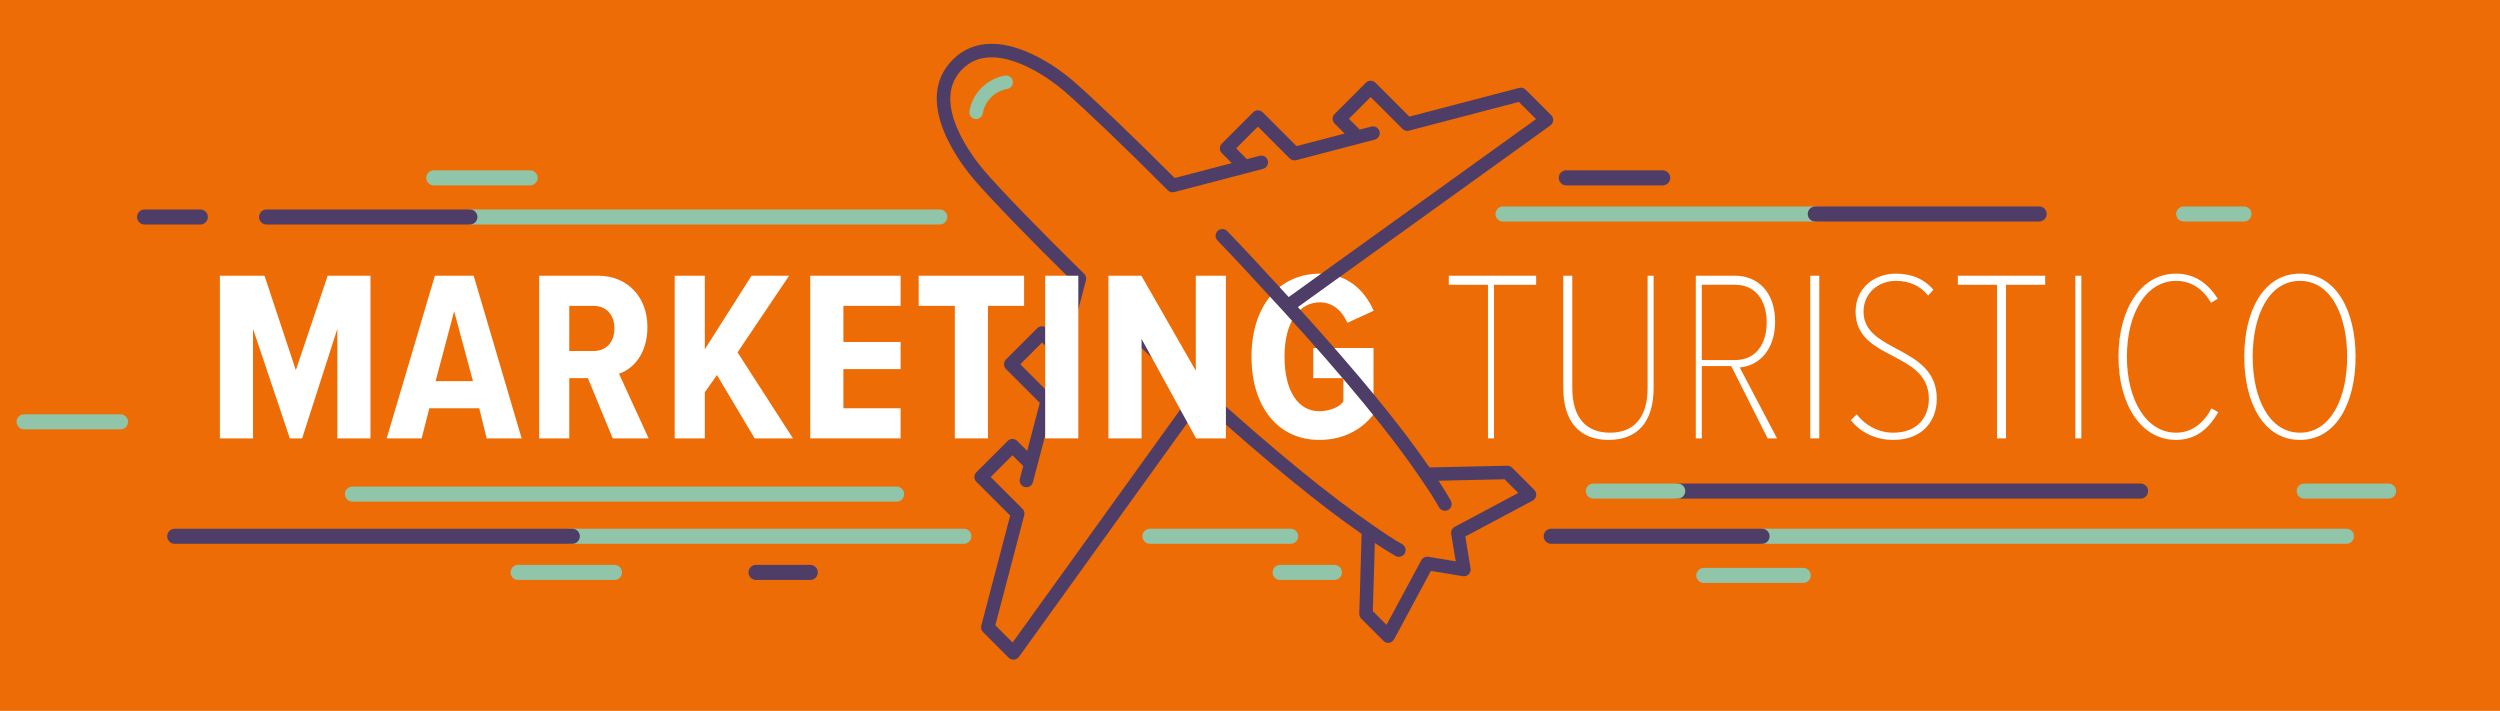 <?xml version="1.0" encoding="utf-8"?>
<!-- Generator: Adobe Illustrator 16.0.0, SVG Export Plug-In . SVG Version: 6.00 Build 0)  -->
<!DOCTYPE svg PUBLIC "-//W3C//DTD SVG 1.0//EN" "http://www.w3.org/TR/2001/REC-SVG-20010904/DTD/svg10.dtd">
<svg version="1.0" id="Layer_1" xmlns="http://www.w3.org/2000/svg" xmlns:xlink="http://www.w3.org/1999/xlink" x="0px" y="0px"
	 width="830px" height="236px" viewBox="0 0 830 236" enable-background="new 0 0 830 236" xml:space="preserve">
<rect fill="#ED6C05" width="830" height="236"/>
<path fill="#FFFFFF" d="M415.498,118.45c0-16.639,8.961-27.6,22.721-27.6c9.201,0,14.881,5.6,17.842,12.32l-8.721,4
	c-1.68-3.76-4.721-6.801-9.121-6.801c-6.879,0-11.76,6.48-11.76,18.08c0,11.521,4.652,18.082,11.531,18.082
	c3.521,0,7.012-1.521,8.012-3.281v-7.709h-10v-10h20v22.029c-4,5.201-10.17,8.48-18.012,8.48
	C424.23,146.052,415.498,135.011,415.498,118.45z"/>
<path fill="#FFFFFF" d="M112.002,145.542v-36.371l-11.699,36.371h-4.08l-12.221-36.371v36.371h-11v-54h14.82l10.4,31.361
	l10.561-31.361h14.219v54H112.002z"/>
<path fill="#FFFFFF" d="M161.582,145.542l-2.48-10h-16.561l-2.559,10h-11.602l16.002-54h12.879l15.92,54H161.582z M150.781,103.343
	l-6.16,23.199h12.4L150.781,103.343z"/>
<path fill="#FFFFFF" d="M203.422,145.542l-8.24-20h-6.18v20h-10v-54h19.539c9.84,0,16.4,7.135,16.4,16.975
	c0,9.201-4.959,14.113-9.439,15.553l9.84,21.473H203.422z M203.982,109.042c0-4.641-2.801-7.5-6.961-7.5h-8.02v15h8.02
	C201.182,116.542,203.982,113.683,203.982,109.042z"/>
<path fill="#FFFFFF" d="M250.541,145.542l-12.51-21.025l-4.029,5.695v15.33h-10v-54h10v24.43l15.5-24.43h12.48l-17.121,25.441
	l18.4,28.559H250.541z"/>
<path fill="#FFFFFF" d="M269.002,145.542v-54h30v10h-19v12h19v9h-19v13h19v10H269.002z"/>
<path fill="#FFFFFF" d="M317.002,145.542v-44h-12v-10h35v10h-12v44H317.002z"/>
<path fill="#FFFFFF" d="M494.002,145.542v-51h-13v-3h29v3h-14v51H494.002z"/>
<path fill="#FFFFFF" d="M519.002,128.771V91.542h3v37.229c0,10,4.66,14.881,12.5,14.881s12.5-4.881,12.5-14.881V91.542h2v37.229
	c0,11.281-5.319,17.281-15.001,17.281C524.401,146.052,519.002,139.972,519.002,128.771z"/>
<path fill="#FFFFFF" d="M586.857,145.542l-12.08-24h-9.775v24h-2v-54h13.055c7.521,0,13.281,5.455,13.281,15.215
	s-5.682,14.754-11.762,15.232l12.4,23.553H586.857z M586.537,107.042c0-7.359-3.76-12.5-10.48-12.5h-11.055v25h11.055
	C582.777,119.542,586.537,114.401,586.537,107.042z"/>
<path fill="#FFFFFF" d="M601.002,145.542v-54h3v54H601.002z"/>
<path fill="#FFFFFF" d="M614.455,139.491l2-1.92c2.48,3.279,6.801,6.08,12.08,6.08c8.4,0,11.842-5.52,11.842-11.199
	c0-16.082-24.322-12.561-24.322-28.961c0-8,6.32-12.641,13.361-12.641c5.439,0,9.6,1.92,12.48,5.359l-1.76,1.92
	c-2.721-3.359-6.4-4.879-10.721-4.879c-5.84,0-10.721,4.08-10.721,10.24c0,13.76,24.32,11.119,24.32,28.961
	c0,6.559-4.08,13.6-14.48,13.6C622.535,146.052,617.576,143.411,614.455,139.491z"/>
<path fill="#FFFFFF" d="M663.002,145.542v-51h-13v-3h29v3h-13v51H663.002z"/>
<path fill="#FFFFFF" d="M689.002,145.542v-54h2v54H689.002z"/>
<path fill="#FFFFFF" d="M703.332,118.45c0-15.84,7.439-27.6,19.121-27.6c6.398,0,10.719,3.439,13.84,8.32l-2.24,1.359
	c-2.561-4.48-6.48-7.279-11.6-7.279c-9.842,0-16.32,10.639-16.32,25.199c0,14.4,6.479,25.201,16.32,25.201
	c5.359,0,9.279-3.359,11.76-8.08l2.24,1.279c-3.201,5.602-7.521,9.201-14,9.201C710.771,146.052,703.332,134.212,703.332,118.45z"/>
<path fill="#FFFFFF" d="M745.092,118.45c0-15.119,6.32-27.6,18.48-27.6s18.48,12.48,18.48,27.6c0,15.121-6.32,27.602-18.48,27.602
	S745.092,133.571,745.092,118.45z M779.252,118.45c0-14-5.52-25.199-15.68-25.199s-15.68,11.199-15.68,25.199
	c0,13.842,5.52,25.201,15.68,25.201S779.252,132.292,779.252,118.45z"/>
<line fill="none" stroke="#91C5A9" stroke-width="5" stroke-linecap="round" stroke-linejoin="round" stroke-miterlimit="10" x1="585.002" y1="178.042" x2="779.002" y2="178.042"/>
<line fill="none" stroke="#4E3D66" stroke-width="5" stroke-linecap="round" stroke-linejoin="round" stroke-miterlimit="10" x1="515.003" y1="178.042" x2="585.002" y2="178.042"/>
<line fill="none" stroke="#91C5A9" stroke-width="5" stroke-linecap="round" stroke-linejoin="round" stroke-miterlimit="10" x1="189.002" y1="178.042" x2="320.002" y2="178.042"/>
<line fill="none" stroke="#91C5A9" stroke-width="5" stroke-linecap="round" stroke-linejoin="round" stroke-miterlimit="10" x1="381.78" y1="178.042" x2="428.502" y2="178.042"/>
<line fill="none" stroke="#4E3D66" stroke-width="5" stroke-linecap="round" stroke-linejoin="round" stroke-miterlimit="10" x1="58.002" y1="178.042" x2="190.002" y2="178.042"/>
<line fill="none" stroke="#91C5A9" stroke-width="5" stroke-linecap="round" stroke-linejoin="round" stroke-miterlimit="10" x1="297.669" y1="164.042" x2="117.002" y2="164.042"/>
<line fill="none" stroke="#4E3D66" stroke-width="5" stroke-linecap="round" stroke-linejoin="round" stroke-miterlimit="10" x1="710.668" y1="163.042" x2="557.002" y2="163.042"/>
<line fill="none" stroke="#91C5A9" stroke-width="5" stroke-linecap="round" stroke-linejoin="round" stroke-miterlimit="10" x1="172.002" y1="190.042" x2="204.002" y2="190.042"/>
<line fill="none" stroke="#91C5A9" stroke-width="5" stroke-linecap="round" stroke-linejoin="round" stroke-miterlimit="10" x1="144.002" y1="59.043" x2="176.002" y2="59.043"/>
<line fill="none" stroke="#91C5A9" stroke-width="5" stroke-linecap="round" stroke-linejoin="round" stroke-miterlimit="10" x1="8.002" y1="140.042" x2="40.002" y2="140.042"/>
<line fill="none" stroke="#4E3D66" stroke-width="5" stroke-linecap="round" stroke-linejoin="round" stroke-miterlimit="10" x1="520.002" y1="59.043" x2="552.002" y2="59.043"/>
<line fill="none" stroke="#4E3D66" stroke-width="5" stroke-linecap="round" stroke-linejoin="round" stroke-miterlimit="10" x1="251.002" y1="190.042" x2="269.002" y2="190.042"/>
<line fill="none" stroke="#91C5A9" stroke-width="5" stroke-linecap="round" stroke-linejoin="round" stroke-miterlimit="10" x1="425.002" y1="190.042" x2="443.002" y2="190.042"/>
<line fill="none" stroke="#91C5A9" stroke-width="5" stroke-linecap="round" stroke-linejoin="round" stroke-miterlimit="10" x1="557.002" y1="163.042" x2="529.002" y2="163.042"/>
<line fill="none" stroke="#91C5A9" stroke-width="5" stroke-linecap="round" stroke-linejoin="round" stroke-miterlimit="10" x1="793.002" y1="163.042" x2="765.002" y2="163.042"/>
<line fill="none" stroke="#91C5A9" stroke-width="5" stroke-linecap="round" stroke-linejoin="round" stroke-miterlimit="10" x1="312.002" y1="72.043" x2="156.002" y2="72.043"/>
<line fill="none" stroke="#91C5A9" stroke-width="5" stroke-linecap="round" stroke-linejoin="round" stroke-miterlimit="10" x1="499.002" y1="71.043" x2="602.668" y2="71.043"/>
<line fill="none" stroke="#4E3D66" stroke-width="5" stroke-linecap="round" stroke-linejoin="round" stroke-miterlimit="10" x1="602.668" y1="71.043" x2="677.002" y2="71.043"/>
<line fill="none" stroke="#91C5A9" stroke-width="5" stroke-linecap="round" stroke-linejoin="round" stroke-miterlimit="10" x1="745.002" y1="71.043" x2="725.002" y2="71.043"/>
<line fill="none" stroke="#4E3D66" stroke-width="5" stroke-linecap="round" stroke-linejoin="round" stroke-miterlimit="10" x1="156.002" y1="72.043" x2="88.502" y2="72.043"/>
<line fill="none" stroke="#4E3D66" stroke-width="5" stroke-linecap="round" stroke-linejoin="round" stroke-miterlimit="10" x1="66.502" y1="72.043" x2="48.002" y2="72.043"/>
<line fill="none" stroke="#91C5A9" stroke-width="5" stroke-linecap="round" stroke-linejoin="round" stroke-miterlimit="10" x1="565.669" y1="191.042" x2="598.669" y2="191.042"/>
<g>
	<path fill="#4E3D66" d="M336.46,219.007c-0.591,0-1.168-0.238-1.584-0.654l-8.507-8.506c-0.561-0.561-0.784-1.385-0.583-2.15
		l9.597-36.527l-11.225-11.225c-0.423-0.424-0.656-0.986-0.656-1.586c0-0.588,0.239-1.166,0.657-1.584l10.39-10.389
		c0.423-0.424,0.985-0.656,1.584-0.656c0.598,0,1.16,0.232,1.583,0.656l3.308,3.307l4.191-15.945l-11.233-11.236
		c-0.423-0.422-0.656-0.984-0.656-1.584c0-0.598,0.233-1.16,0.656-1.582l10.39-10.393c0.394-0.393,0.971-0.619,1.584-0.619
		c0.614,0,1.191,0.227,1.584,0.619l3.316,3.318l5.012-19.084l-0.413-0.406c-13.898-13.678-26.11-26.298-31.869-32.935
		c-3.67-4.23-21.267-26.051-7.235-40.082l0.164-0.154c3.44-3.361,7.728-5.066,12.744-5.066c9.456,0,20.235,6.434,27.171,12.455
		c6.75,5.857,19.762,18.301,33.148,31.701l0.405,0.406l18.973-4.963l-3.303-3.303c-0.873-0.873-0.872-2.295,0.001-3.168
		l10.392-10.391c0.423-0.422,0.985-0.656,1.583-0.656s1.16,0.234,1.583,0.656l11.239,11.236l15.963-4.174l-3.327-3.328
		c-0.423-0.422-0.656-0.984-0.656-1.584c0-0.598,0.233-1.16,0.656-1.584l10.392-10.391c0.423-0.424,0.984-0.656,1.583-0.656
		c0.592,0,1.169,0.238,1.584,0.654l11.257,11.266l36.463-9.539c0.184-0.047,0.374-0.072,0.565-0.072c0.593,0,1.17,0.238,1.584,0.654
		l8.483,8.482c0.465,0.467,0.701,1.109,0.648,1.768c-0.053,0.654-0.391,1.25-0.925,1.635l-83.83,60.304l0.753,0.828
		c18.976,20.9,33.315,38.385,42.62,51.965l0.307,0.447l25.803-0.576c0.647,0,1.212,0.232,1.635,0.656l7.357,7.359
		c0.485,0.486,0.724,1.186,0.636,1.867c-0.08,0.627-0.424,1.193-0.943,1.557c-0.082,0.059-0.166,0.115-0.238,0.156l-22.343,11.908
		l1.747,10.598c0.117,0.711-0.117,1.439-0.626,1.949c-0.423,0.422-0.984,0.654-1.582,0.654c-0.122,0-0.244-0.01-0.366-0.029
		l-10.602-1.748l-12.131,22.549c-0.104,0.182-0.218,0.338-0.296,0.436c-0.404,0.539-0.974,0.844-1.63,0.891l-0.136,0.004
		c-0.737,0-1.269-0.375-1.583-0.691l-7.342-7.34c-0.434-0.434-0.673-1.035-0.655-1.65l0.779-26.502l-0.445-0.309
		c-13.546-9.396-30.986-23.66-51.838-42.395l-0.828-0.744l-60.667,84.285c-0.383,0.531-0.979,0.869-1.638,0.922
		C336.581,219.005,336.52,219.007,336.46,219.007z M330.445,207.587l5.735,5.734l59.421-82.555l-0.663-0.6
		c-9.96-9.021-16.13-14.711-21.296-19.637c-0.894-0.852-0.928-2.273-0.075-3.166c0.427-0.449,1.003-0.695,1.622-0.695
		c0.578,0,1.127,0.221,1.545,0.617c5.489,5.236,12.024,11.254,23.295,21.447l0.072,0.07c22.632,20.461,41.279,35.73,55.424,45.383
		l0.068,0.066l0.092,0.045c3.833,2.695,7.052,4.785,9.86,6.4c0.518,0.299,0.889,0.781,1.045,1.359
		c0.155,0.578,0.076,1.182-0.222,1.701c-0.398,0.691-1.144,1.121-1.944,1.121c-0.389,0-0.774-0.104-1.114-0.299
		c-1.582-0.91-3.338-2-5.368-3.33l-1.495-0.98l-0.665,22.637l4.544,4.545l11.534-21.443c0.391-0.725,1.146-1.176,1.974-1.176
		c0.121,0,0.243,0.01,0.366,0.029l9.096,1.5l-1.502-9.1c-0.155-0.947,0.311-1.889,1.158-2.34l21.114-11.254l-4.55-4.553
		l-21.926,0.49l0.97,1.502c1.215,1.881,2.233,3.57,3.115,5.162c0.598,1.082,0.205,2.447-0.874,3.045
		c-0.334,0.184-0.709,0.281-1.084,0.281c-0.815,0-1.567-0.443-1.962-1.156c-1.493-2.697-3.43-5.736-6.088-9.557l-0.162-0.229
		c-9.521-14.152-24.861-32.828-45.595-55.512l-0.067-0.07c-9.902-10.838-16.171-17.568-21.639-23.236
		c-0.416-0.43-0.639-0.996-0.628-1.594s0.254-1.156,0.685-1.572c0.42-0.404,0.972-0.629,1.556-0.629
		c0.613,0,1.186,0.244,1.611,0.686c5.12,5.307,11.046,11.658,19.816,21.238l0.6,0.656l82.121-59.071l-5.711-5.709l-36.484,9.543
		c-0.185,0.049-0.373,0.074-0.561,0.074c-0.643,0-1.258-0.285-1.688-0.779L455.06,32.209l-7.224,7.223l3.599,3.6l3.833-1.004
		c0.186-0.049,0.377-0.072,0.566-0.072c1.018,0,1.909,0.688,2.166,1.672c0.312,1.195-0.406,2.422-1.601,2.734l-25.996,6.801
		c-0.036,0.004-0.069,0.01-0.104,0.016c-0.161,0.035-0.286,0.051-0.415,0.057l-0.071,0.002l-0.097,0.016
		c-0.124-0.004-0.247-0.021-0.368-0.045c-0.146-0.031-0.266-0.068-0.383-0.113c-0.184-0.08-0.278-0.131-0.37-0.188l-0.086-0.055
		c-0.107-0.072-0.198-0.148-0.284-0.23l-0.112-0.104l-10.484-10.484l-7.225,7.223l3.573,3.574l4.21-1.102
		c0.187-0.049,0.378-0.074,0.567-0.074c1.018,0,1.908,0.689,2.166,1.676c0.312,1.193-0.406,2.42-1.603,2.732l-29.448,7.703
		c-0.185,0.049-0.375,0.072-0.566,0.072c-0.591,0-1.17-0.24-1.587-0.658c-13.811-13.867-27.245-26.74-34.225-32.797
		c-6.035-5.24-16.003-11.359-24.234-11.359c-3.876,0-7.031,1.25-9.647,3.824l-0.147,0.139c-4.592,4.641-5.204,11.123-1.818,19.266
		c2.896,6.969,7.869,12.98,9.324,14.656c5.907,6.807,18.538,19.831,32.964,33.991c0.572,0.562,0.802,1.393,0.598,2.168
		l-7.732,29.449c-0.259,0.984-1.148,1.672-2.165,1.672c-0.192,0-0.383-0.023-0.567-0.074c-1.198-0.314-1.915-1.539-1.603-2.734
		l1.076-4.092l-3.584-3.584l-7.222,7.223l10.523,10.529l0.073,0.082c0.055,0.059,0.108,0.127,0.16,0.199
		c0.066,0.088,0.094,0.121,0.117,0.158c0.033,0.055,0.067,0.127,0.102,0.201c0.053,0.107,0.07,0.139,0.083,0.172
		c0.032,0.086,0.049,0.158,0.067,0.23c0.028,0.105,0.042,0.148,0.049,0.191c0.013,0.068,0.015,0.131,0.019,0.193
		c0.01,0.15,0.015,0.203,0.014,0.258c-0.001,0.035-0.01,0.088-0.017,0.143c-0.016,0.139-0.024,0.213-0.041,0.285l-0.013,0.055
		l-0.013,0.1l-6.935,26.373c-0.26,0.982-1.15,1.668-2.165,1.668c-0.198,0-0.39-0.023-0.567-0.072
		c-1.2-0.316-1.916-1.543-1.602-2.736l1.117-4.246l-3.573-3.572l-7.223,7.221l10.558,10.559c-0.009,0,0.031,0.049,0.076,0.094
		l0.063,0.086c0.074,0.092,0.139,0.172,0.191,0.26c0.007,0.02,0.029,0.062,0.054,0.104c0.037,0.07,0.092,0.176,0.132,0.289
		l0.032,0.1c0.022,0.074,0.054,0.197,0.073,0.326c0.019,0.168,0.027,0.297,0.021,0.43c-0.015,0.184-0.034,0.318-0.067,0.447
		l-0.015,0.062L330.445,207.587z"/>
	<path fill="#91C5A9" d="M324.064,39.527c-0.128,0-0.257-0.01-0.387-0.033c-1.216-0.211-2.034-1.371-1.824-2.59
		c0.511-2.953,1.905-5.641,4.033-7.773c2.142-2.137,4.832-3.533,7.78-4.035c0.124-0.02,0.25-0.029,0.375-0.029
		c1.096,0,2.025,0.783,2.21,1.861c0.207,1.217-0.614,2.377-1.832,2.584c-2.03,0.348-3.885,1.311-5.364,2.787
		c-1.473,1.477-2.437,3.334-2.788,5.371C326.081,38.746,325.154,39.527,324.064,39.527z"/>
</g>
<path fill="#FFFFFF" d="M397.1,145.542l-18.098-33.012v33.012h-11v-54h10.938l18.062,31.549V91.542h10v54H397.1z"/>
<path fill="#FFFFFF" d="M347.002,145.542v-54h11v54H347.002z"/>
</svg>
